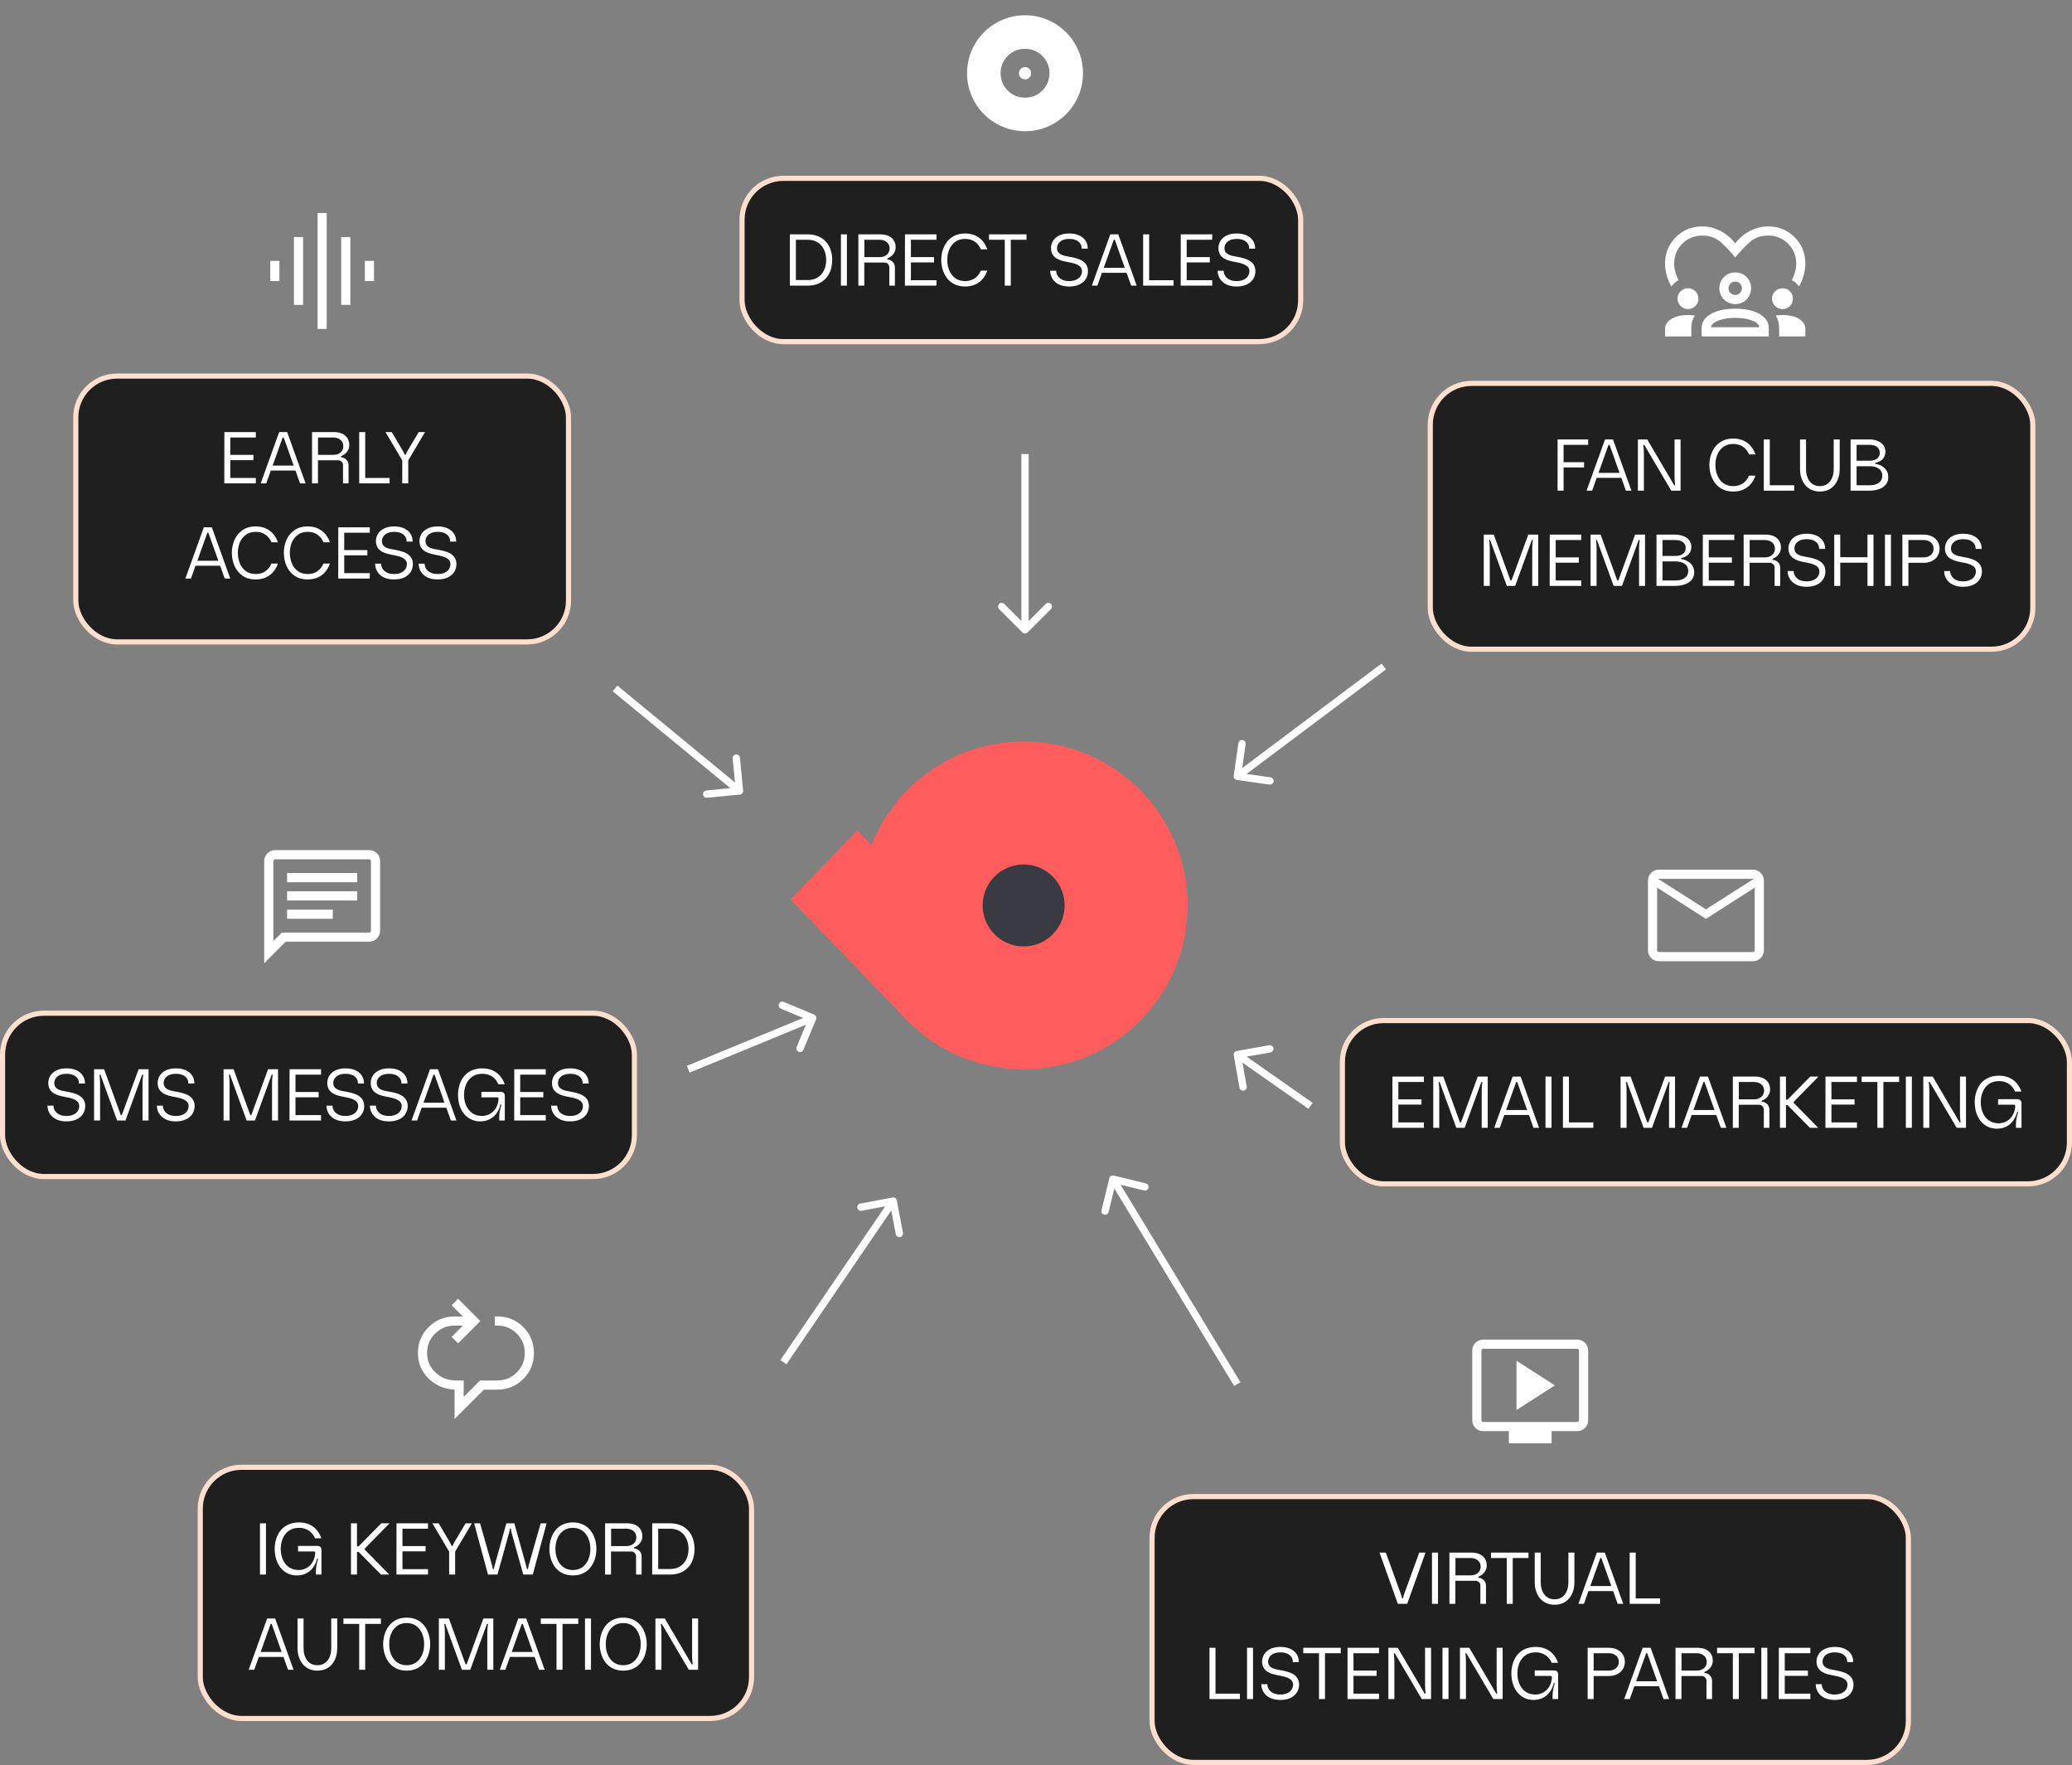 <svg width="283" height="241" viewBox="0 0 283 241" fill="none" xmlns="http://www.w3.org/2000/svg">
<rect x="0" y="0" width="283" height="241" fill="#808080" stroke="none"/>
<ellipse cx="139.837" cy="123.628" rx="22.372" ry="22.372" fill="#FF5D5D"/>
<rect width="22.852" height="13.105" transform="matrix(0.694 0.72 -0.694 0.72 117.094 113.388)" fill="#FF5D5D"/>
<circle cx="139.813" cy="123.635" r="5.598" fill="#393A42"/>
<rect x="10.35" y="51.35" width="67.3" height="36.3" rx="5.65" fill="#1F1F1F" stroke="#FFDECD" stroke-width="0.7"/>
<path d="M34.944 59.74H31.454V62.11H34.614V62.83H31.454V65.26H34.944V66H30.634L30.645 59H34.944V59.74ZM41.739 66H40.979L40.359 64.25H36.989L36.369 66H35.609L38.129 59H39.219L41.739 66ZM40.109 63.57L38.749 59.74H38.609L37.239 63.57H40.109ZM45.537 62.11C45.77 62.11 45.99 62.067 46.197 61.98C46.404 61.887 46.57 61.753 46.697 61.58C46.824 61.4 46.887 61.18 46.887 60.92C46.887 60.667 46.824 60.453 46.697 60.28C46.57 60.1 46.404 59.967 46.197 59.88C45.99 59.787 45.77 59.74 45.537 59.74H43.437V62.11H45.537ZM46.567 62.44C46.747 62.44 46.917 62.49 47.077 62.59C47.237 62.683 47.364 62.81 47.457 62.97C47.557 63.13 47.607 63.3 47.607 63.48V66H46.847C46.847 65.167 46.847 64.333 46.847 63.5C46.847 63.32 46.784 63.167 46.657 63.04C46.53 62.913 46.38 62.85 46.207 62.85H43.427V66H42.617V59H45.617C46.07 59 46.454 59.077 46.767 59.23C47.08 59.383 47.314 59.593 47.467 59.86C47.627 60.12 47.707 60.417 47.707 60.75C47.707 61.063 47.637 61.33 47.497 61.55C47.357 61.763 47.204 61.927 47.037 62.04C46.877 62.153 46.724 62.24 46.577 62.3H46.567V62.44ZM49.882 65.26H53.212V66H49.062V59H49.882V65.26ZM55.42 62.09C55.473 61.93 55.543 61.773 55.63 61.62L57.19 59H58.05L55.76 62.87V66H54.94V62.86L52.65 59H53.51L55.06 61.62C55.147 61.773 55.22 61.93 55.28 62.09H55.42ZM31.451 79H30.691L30.071 77.25H26.701L26.081 79H25.321L27.841 72H28.931L31.451 79ZM29.821 76.57L28.461 72.74H28.321L26.951 76.57H29.821ZM37.056 77L37.076 76.95H37.956V76.97C37.836 77.317 37.656 77.65 37.416 77.97C37.182 78.29 36.856 78.563 36.436 78.79C36.023 79.01 35.519 79.12 34.926 79.12C34.193 79.12 33.579 78.943 33.086 78.59C32.599 78.23 32.239 77.773 32.006 77.22C31.779 76.667 31.666 76.09 31.666 75.49C31.666 74.897 31.779 74.323 32.006 73.77C32.239 73.217 32.599 72.763 33.086 72.41C33.579 72.057 34.193 71.88 34.926 71.88C35.526 71.88 36.032 71.993 36.446 72.22C36.866 72.447 37.193 72.72 37.426 73.04C37.666 73.36 37.843 73.697 37.956 74.05H37.076C36.909 73.637 36.646 73.297 36.286 73.03C35.932 72.757 35.479 72.62 34.926 72.62C34.373 72.62 33.913 72.763 33.546 73.05C33.179 73.33 32.909 73.687 32.736 74.12C32.569 74.553 32.486 75.007 32.486 75.48C32.486 75.96 32.569 76.423 32.736 76.87C32.909 77.31 33.179 77.673 33.546 77.96C33.913 78.24 34.369 78.38 34.916 78.38C35.469 78.38 35.919 78.25 36.266 77.99C36.619 77.73 36.883 77.4 37.056 77ZM44.156 77L44.175 76.95H45.056V76.97C44.935 77.317 44.755 77.65 44.516 77.97C44.282 78.29 43.956 78.563 43.535 78.79C43.122 79.01 42.619 79.12 42.026 79.12C41.292 79.12 40.679 78.943 40.185 78.59C39.699 78.23 39.339 77.773 39.105 77.22C38.879 76.667 38.766 76.09 38.766 75.49C38.766 74.897 38.879 74.323 39.105 73.77C39.339 73.217 39.699 72.763 40.185 72.41C40.679 72.057 41.292 71.88 42.026 71.88C42.626 71.88 43.132 71.993 43.545 72.22C43.965 72.447 44.292 72.72 44.526 73.04C44.766 73.36 44.942 73.697 45.056 74.05H44.175C44.009 73.637 43.745 73.297 43.386 73.03C43.032 72.757 42.579 72.62 42.026 72.62C41.472 72.62 41.012 72.763 40.645 73.05C40.279 73.33 40.009 73.687 39.836 74.12C39.669 74.553 39.586 75.007 39.586 75.48C39.586 75.96 39.669 76.423 39.836 76.87C40.009 77.31 40.279 77.673 40.645 77.96C41.012 78.24 41.469 78.38 42.016 78.38C42.569 78.38 43.019 78.25 43.365 77.99C43.719 77.73 43.982 77.4 44.156 77ZM50.506 72.74H47.016V75.11H50.176V75.83H47.016V78.26H50.506V79H46.196L46.206 72H50.506V72.74ZM56.015 75.96C56.268 76.227 56.395 76.583 56.395 77.03C56.395 77.383 56.305 77.72 56.125 78.04C55.945 78.353 55.661 78.613 55.275 78.82C54.888 79.02 54.401 79.12 53.815 79.12C53.228 79.12 52.741 79.017 52.355 78.81C51.968 78.597 51.685 78.327 51.505 78C51.325 77.667 51.235 77.323 51.235 76.97H52.055C52.055 77.203 52.115 77.427 52.235 77.64C52.361 77.853 52.558 78.03 52.825 78.17C53.091 78.31 53.425 78.38 53.825 78.38C54.225 78.38 54.555 78.317 54.815 78.19C55.075 78.057 55.265 77.887 55.385 77.68C55.511 77.473 55.575 77.257 55.575 77.03C55.575 76.783 55.498 76.583 55.345 76.43C55.191 76.27 54.998 76.147 54.765 76.06C54.538 75.973 54.265 75.9 53.945 75.84C53.845 75.82 53.745 75.8 53.645 75.78L53.485 75.75C53.078 75.67 52.725 75.57 52.425 75.45C52.125 75.33 51.868 75.143 51.655 74.89C51.448 74.637 51.345 74.297 51.345 73.87C51.345 73.537 51.431 73.22 51.605 72.92C51.785 72.62 52.061 72.373 52.435 72.18C52.808 71.98 53.278 71.88 53.845 71.88C54.411 71.88 54.881 71.98 55.255 72.18C55.635 72.373 55.911 72.62 56.085 72.92C56.265 73.22 56.355 73.537 56.355 73.87V73.95H55.535V73.87C55.535 73.663 55.475 73.467 55.355 73.28C55.235 73.087 55.048 72.93 54.795 72.81C54.548 72.683 54.231 72.62 53.845 72.62C53.465 72.62 53.148 72.683 52.895 72.81C52.648 72.93 52.465 73.087 52.345 73.28C52.225 73.467 52.165 73.663 52.165 73.87C52.165 74.117 52.228 74.317 52.355 74.47C52.488 74.623 52.651 74.74 52.845 74.82C53.038 74.893 53.285 74.957 53.585 75.01L53.765 75.04H53.785C54.305 75.133 54.745 75.243 55.105 75.37C55.465 75.49 55.768 75.687 56.015 75.96ZM61.962 75.96C62.215 76.227 62.342 76.583 62.342 77.03C62.342 77.383 62.252 77.72 62.072 78.04C61.892 78.353 61.609 78.613 61.222 78.82C60.835 79.02 60.349 79.12 59.762 79.12C59.175 79.12 58.689 79.017 58.302 78.81C57.915 78.597 57.632 78.327 57.452 78C57.272 77.667 57.182 77.323 57.182 76.97H58.002C58.002 77.203 58.062 77.427 58.182 77.64C58.309 77.853 58.505 78.03 58.772 78.17C59.039 78.31 59.372 78.38 59.772 78.38C60.172 78.38 60.502 78.317 60.762 78.19C61.022 78.057 61.212 77.887 61.332 77.68C61.459 77.473 61.522 77.257 61.522 77.03C61.522 76.783 61.445 76.583 61.292 76.43C61.139 76.27 60.945 76.147 60.712 76.06C60.485 75.973 60.212 75.9 59.892 75.84C59.792 75.82 59.692 75.8 59.592 75.78L59.432 75.75C59.025 75.67 58.672 75.57 58.372 75.45C58.072 75.33 57.815 75.143 57.602 74.89C57.395 74.637 57.292 74.297 57.292 73.87C57.292 73.537 57.379 73.22 57.552 72.92C57.732 72.62 58.009 72.373 58.382 72.18C58.755 71.98 59.225 71.88 59.792 71.88C60.359 71.88 60.829 71.98 61.202 72.18C61.582 72.373 61.859 72.62 62.032 72.92C62.212 73.22 62.302 73.537 62.302 73.87V73.95H61.482V73.87C61.482 73.663 61.422 73.467 61.302 73.28C61.182 73.087 60.995 72.93 60.742 72.81C60.495 72.683 60.179 72.62 59.792 72.62C59.412 72.62 59.095 72.683 58.842 72.81C58.595 72.93 58.412 73.087 58.292 73.28C58.172 73.467 58.112 73.663 58.112 73.87C58.112 74.117 58.175 74.317 58.302 74.47C58.435 74.623 58.599 74.74 58.792 74.82C58.985 74.893 59.232 74.957 59.532 75.01L59.712 75.04H59.732C60.252 75.133 60.692 75.243 61.052 75.37C61.412 75.49 61.715 75.687 61.962 75.96Z" fill="white"/>
<path d="M40.145 41.632V32.369H41.395V41.632H40.145ZM43.374 44.917V29.083H44.624V44.917H43.374ZM36.916 38.378V35.622H38.166V38.378H36.916ZM46.603 41.632V32.369H47.853V41.632H46.603ZM49.833 38.378V35.622H51.083V38.378H49.833Z" fill="white"/>
<rect x="101.35" y="24.35" width="76.3" height="22.3" rx="5.65" fill="#1F1F1F" stroke="#FFDECD" stroke-width="0.7"/>
<path d="M110.333 38.24C112.043 38.24 112.843 36.92 112.843 35.5C112.843 34.08 112.043 32.74 110.333 32.74H108.703V38.24H110.333ZM113.663 35.5C113.663 37.72 112.293 39 110.353 39H107.883V32H110.353C112.233 32 113.663 33.25 113.663 35.5ZM114.855 32H115.675V39H114.855V32ZM120.158 35.11C120.838 35.11 121.508 34.71 121.508 33.92C121.508 33.14 120.838 32.74 120.158 32.74H118.058V35.11H120.158ZM121.188 35.44C121.748 35.44 122.228 35.92 122.228 36.48C122.228 37.23 122.228 39 122.228 39H121.468C121.468 39 121.468 37.22 121.468 36.5C121.468 36.15 121.168 35.85 120.828 35.85H118.048V39H117.238V32H120.238C121.658 32 122.328 32.78 122.328 33.75C122.328 34.81 121.398 35.22 121.188 35.3V35.44ZM127.905 32V32.74H124.415V35.11H127.575V35.83H124.415V38.26H127.905V39H123.595L123.605 32H127.905ZM133.967 36.95H134.847C134.567 37.81 133.747 39.12 131.817 39.12C129.477 39.12 128.557 37.16 128.557 35.49C128.557 33.83 129.477 31.88 131.817 31.88C133.747 31.88 134.567 33.19 134.847 34.05H133.967C133.687 33.34 133.027 32.62 131.817 32.62C130.057 32.62 129.377 34.17 129.377 35.48C129.377 36.82 130.057 38.38 131.807 38.38C133.027 38.38 133.687 37.65 133.967 36.95ZM140.204 32V32.74H138.054V39H137.234V32.74H135.084V32H140.204ZM148.599 37.03C148.599 38.02 147.879 39.12 146.019 39.12C144.169 39.12 143.439 37.96 143.439 36.97H144.259C144.259 37.61 144.759 38.38 146.029 38.38C147.289 38.38 147.779 37.67 147.779 37.03C147.779 36.14 146.649 35.93 145.849 35.78C144.889 35.6 143.549 35.33 143.549 33.87C143.549 32.94 144.249 31.88 146.049 31.88C147.849 31.88 148.559 32.94 148.559 33.87C148.559 33.9 148.559 33.92 148.559 33.95H147.739C147.739 33.92 147.739 33.9 147.739 33.87C147.739 33.29 147.269 32.62 146.049 32.62C144.839 32.62 144.369 33.29 144.369 33.87C144.369 34.72 145.179 34.91 145.969 35.04C147.169 35.25 148.599 35.57 148.599 37.03ZM152.736 32L155.256 39H154.496L153.876 37.25H150.506L149.886 39H149.126L151.646 32H152.736ZM150.756 36.57H153.626L152.266 32.74H152.126L150.756 36.57ZM156.954 32V38.26H160.284V39H156.134V32H156.954ZM165.571 32V32.74H162.081V35.11H165.241V35.83H162.081V38.26H165.571V39H161.261L161.271 32H165.571ZM171.47 37.03C171.47 38.02 170.75 39.12 168.89 39.12C167.04 39.12 166.31 37.96 166.31 36.97H167.13C167.13 37.61 167.63 38.38 168.9 38.38C170.16 38.38 170.65 37.67 170.65 37.03C170.65 36.14 169.52 35.93 168.72 35.78C167.76 35.6 166.42 35.33 166.42 33.87C166.42 32.94 167.12 31.88 168.92 31.88C170.72 31.88 171.43 32.94 171.43 33.87C171.43 33.9 171.43 33.92 171.43 33.95H170.61C170.61 33.92 170.61 33.9 170.61 33.87C170.61 33.29 170.14 32.62 168.92 32.62C167.71 32.62 167.24 33.29 167.24 33.87C167.24 34.72 168.05 34.91 168.84 35.04C170.04 35.25 171.47 35.57 171.47 37.03Z" fill="white"/>
<path d="M140.001 13.333C140.93 13.333 141.718 13.01 142.364 12.364C143.011 11.717 143.334 10.93 143.334 10C143.334 9.071 143.011 8.283 142.364 7.636C141.718 6.99 140.93 6.667 140.001 6.667C139.071 6.667 138.283 6.99 137.637 7.636C136.991 8.283 136.667 9.071 136.667 10C136.667 10.93 136.991 11.717 137.637 12.364C138.283 13.01 139.071 13.333 140.001 13.333ZM140.001 10.833C139.765 10.833 139.567 10.754 139.407 10.594C139.247 10.434 139.167 10.236 139.167 10C139.167 9.764 139.247 9.566 139.407 9.406C139.567 9.247 139.765 9.167 140.001 9.167C140.237 9.167 140.435 9.247 140.594 9.406C140.754 9.566 140.834 9.764 140.834 10C140.834 10.236 140.754 10.434 140.594 10.594C140.435 10.754 140.237 10.833 140.001 10.833ZM140.002 17.917C138.907 17.917 137.878 17.709 136.914 17.293C135.951 16.878 135.113 16.314 134.4 15.601C133.688 14.889 133.123 14.051 132.708 13.088C132.292 12.125 132.084 11.096 132.084 10.002C132.084 8.906 132.292 7.877 132.707 6.914C133.123 5.95 133.687 5.112 134.399 4.4C135.112 3.687 135.949 3.123 136.912 2.707C137.875 2.291 138.904 2.083 139.999 2.083C141.094 2.083 142.123 2.291 143.087 2.707C144.05 3.122 144.888 3.686 145.601 4.399C146.314 5.111 146.878 5.949 147.294 6.912C147.709 7.875 147.917 8.904 147.917 9.999C147.917 11.094 147.71 12.123 147.294 13.086C146.878 14.05 146.314 14.888 145.602 15.601C144.89 16.313 144.052 16.877 143.089 17.293C142.126 17.709 141.097 17.917 140.002 17.917Z" fill="white"/>
<path d="M228.288 39.139C228.006 38.629 227.79 38.11 227.64 37.583C227.491 37.055 227.416 36.528 227.416 36C227.416 34.573 227.906 33.369 228.887 32.388C229.868 31.407 231.072 30.917 232.499 30.917C233.358 30.917 234.18 31.118 234.963 31.521C235.747 31.924 236.426 32.494 236.999 33.233C237.573 32.494 238.252 31.924 239.035 31.521C239.819 31.118 240.64 30.917 241.499 30.917C242.927 30.917 244.131 31.407 245.111 32.388C246.092 33.369 246.583 34.573 246.583 36C246.583 36.517 246.508 37.037 246.358 37.559C246.209 38.08 245.993 38.605 245.711 39.131C245.591 38.942 245.449 38.773 245.286 38.623C245.123 38.474 244.939 38.353 244.736 38.26C244.931 37.865 245.079 37.482 245.18 37.11C245.282 36.737 245.333 36.367 245.333 36C245.333 34.922 244.963 34.014 244.225 33.275C243.486 32.536 242.577 32.167 241.499 32.167C240.508 32.167 239.686 32.45 239.034 33.018C238.382 33.585 237.703 34.301 236.999 35.167C236.295 34.293 235.617 33.574 234.965 33.011C234.313 32.448 233.491 32.167 232.499 32.167C231.421 32.167 230.513 32.536 229.774 33.275C229.035 34.014 228.666 34.922 228.666 36C228.666 36.378 228.717 36.755 228.818 37.13C228.92 37.505 229.065 37.884 229.254 38.268C229.051 38.366 228.87 38.488 228.709 38.635C228.549 38.782 228.409 38.95 228.288 39.139ZM227.416 45.933V44.917C227.416 44.354 227.707 43.896 228.287 43.544C228.868 43.192 229.622 43.016 230.549 43.016C230.719 43.016 230.882 43.021 231.038 43.03C231.194 43.04 231.343 43.059 231.485 43.086C231.328 43.332 231.209 43.594 231.127 43.871C231.046 44.148 231.006 44.444 231.006 44.757V45.933H227.416ZM232.416 45.933V44.787C232.416 43.991 232.84 43.352 233.687 42.872C234.534 42.391 235.639 42.151 237.002 42.151C238.377 42.151 239.485 42.391 240.324 42.872C241.163 43.352 241.583 43.991 241.583 44.787V45.933H232.416ZM242.993 45.933V44.757C242.993 44.444 242.956 44.148 242.882 43.871C242.807 43.594 242.696 43.332 242.547 43.086C242.69 43.059 242.837 43.04 242.99 43.03C243.142 43.021 243.298 43.016 243.458 43.016C244.395 43.016 245.15 43.192 245.723 43.544C246.296 43.896 246.583 44.354 246.583 44.917V45.933H242.993ZM236.998 43.401C236.132 43.401 235.388 43.515 234.766 43.745C234.144 43.975 233.799 44.258 233.73 44.594V44.683H240.281V44.594C240.204 44.258 239.858 43.975 239.243 43.745C238.628 43.515 237.879 43.401 236.998 43.401ZM230.549 42.207C230.157 42.207 229.821 42.067 229.542 41.788C229.262 41.508 229.123 41.173 229.123 40.78C229.123 40.383 229.262 40.047 229.542 39.773C229.821 39.499 230.157 39.362 230.549 39.362C230.947 39.362 231.284 39.499 231.56 39.773C231.837 40.047 231.975 40.383 231.975 40.78C231.975 41.173 231.837 41.508 231.56 41.788C231.284 42.067 230.947 42.207 230.549 42.207ZM243.458 42.207C243.069 42.207 242.734 42.067 242.453 41.788C242.172 41.508 242.031 41.173 242.031 40.78C242.031 40.383 242.172 40.047 242.453 39.773C242.734 39.499 243.069 39.362 243.459 39.362C243.861 39.362 244.199 39.499 244.473 39.773C244.747 40.047 244.884 40.383 244.884 40.78C244.884 41.173 244.747 41.508 244.474 41.788C244.201 42.067 243.862 42.207 243.458 42.207ZM237.002 41.526C236.402 41.526 235.891 41.315 235.469 40.895C235.047 40.474 234.836 39.963 234.836 39.362C234.836 38.749 235.046 38.235 235.467 37.821C235.888 37.406 236.398 37.199 236.999 37.199C237.612 37.199 238.126 37.406 238.541 37.82C238.955 38.234 239.163 38.747 239.163 39.359C239.163 39.959 238.956 40.471 238.542 40.893C238.127 41.315 237.614 41.526 237.002 41.526ZM236.999 38.449C236.747 38.449 236.532 38.536 236.354 38.711C236.175 38.886 236.086 39.103 236.086 39.362C236.086 39.614 236.175 39.83 236.354 40.008C236.532 40.186 236.749 40.276 237.003 40.276C237.258 40.276 237.473 40.186 237.649 40.008C237.825 39.83 237.913 39.613 237.913 39.358C237.913 39.103 237.825 38.888 237.65 38.712C237.475 38.537 237.258 38.449 236.999 38.449Z" fill="white"/>
<rect x="195.35" y="52.35" width="82.3" height="36.3" rx="5.65" fill="#1F1F1F" stroke="#FFDECD" stroke-width="0.7"/>
<path d="M216.919 60.74H213.559V63.11H216.359V63.83H213.559V67H212.739V60H216.919V60.74ZM220.308 60L222.828 67H222.068L221.448 65.25H218.078L217.458 67H216.698L219.218 60H220.308ZM218.328 64.57H221.198L219.838 60.74H219.698L218.328 64.57ZM228.716 65.02V60H229.536V67H228.266L224.576 60.74H224.446C224.446 60.74 224.526 61.31 224.526 61.96V67H223.706V60H224.986L228.666 66.26H228.796C228.796 66.26 228.716 65.67 228.716 65.02ZM238.883 64.95H239.763C239.483 65.81 238.663 67.12 236.733 67.12C234.393 67.12 233.473 65.16 233.473 63.49C233.473 61.83 234.393 59.88 236.733 59.88C238.663 59.88 239.483 61.19 239.763 62.05H238.883C238.603 61.34 237.943 60.62 236.733 60.62C234.973 60.62 234.293 62.17 234.293 63.48C234.293 64.82 234.973 66.38 236.723 66.38C237.943 66.38 238.603 65.65 238.883 64.95ZM241.723 60V66.26H245.053V67H240.903V60H241.723ZM250.453 64.12V60H251.273V64.13C251.273 65.38 250.583 67.12 248.563 67.12C246.543 67.12 245.853 65.36 245.853 64.13V60H246.673V64.12C246.673 65.16 247.203 66.38 248.563 66.38C249.923 66.38 250.453 65.16 250.453 64.12ZM255.389 66.26C256.259 66.26 257.089 65.9 257.089 64.96C257.089 64.02 256.259 63.66 255.389 63.66H253.579V66.26H255.389ZM255.369 62.91C256.089 62.91 256.749 62.6 256.749 61.83C256.749 61.06 256.089 60.74 255.369 60.74H253.579V62.91H255.369ZM257.909 65.14C257.909 66.52 256.539 67 255.339 67H252.759V60H255.329C256.389 60 257.519 60.5 257.519 61.69C257.519 62.6 256.819 63.1 256.129 63.19V63.33C256.999 63.45 257.909 64.04 257.909 65.14ZM208.736 73H210.096V80H209.276V74.88C209.276 74.31 209.366 73.74 209.366 73.74H209.226L206.946 80H205.806L203.526 73.74H203.386C203.386 73.74 203.476 74.31 203.476 74.88V80H202.656V73H204.026L206.306 79.26H206.446L208.736 73ZM215.97 73V73.74H212.48V76.11H215.64V76.83H212.48V79.26H215.97V80H211.66L211.67 73H215.97ZM223.326 73H224.686V80H223.866V74.88C223.866 74.31 223.956 73.74 223.956 73.74H223.816L221.536 80H220.396L218.116 73.74H217.976C217.976 73.74 218.066 74.31 218.066 74.88V80H217.246V73H218.616L220.896 79.26H221.036L223.326 73ZM228.88 79.26C229.75 79.26 230.58 78.9 230.58 77.96C230.58 77.02 229.75 76.66 228.88 76.66H227.07V79.26H228.88ZM228.86 75.91C229.58 75.91 230.24 75.6 230.24 74.83C230.24 74.06 229.58 73.74 228.86 73.74H227.07V75.91H228.86ZM231.4 78.14C231.4 79.52 230.03 80 228.83 80H226.25V73H228.82C229.88 73 231.01 73.5 231.01 74.69C231.01 75.6 230.31 76.1 229.62 76.19V76.33C230.49 76.45 231.4 77.04 231.4 78.14ZM236.878 73V73.74H233.388V76.11H236.548V76.83H233.388V79.26H236.878V80H232.568L232.578 73H236.878ZM241.074 76.11C241.754 76.11 242.424 75.71 242.424 74.92C242.424 74.14 241.754 73.74 241.074 73.74H238.974V76.11H241.074ZM242.104 76.44C242.664 76.44 243.144 76.92 243.144 77.48C243.144 78.23 243.144 80 243.144 80H242.384C242.384 80 242.384 78.22 242.384 77.5C242.384 77.15 242.084 76.85 241.744 76.85H238.964V80H238.154V73H241.154C242.574 73 243.244 73.78 243.244 74.75C243.244 75.81 242.314 76.22 242.104 76.3V76.44ZM249.32 78.03C249.32 79.02 248.6 80.12 246.74 80.12C244.89 80.12 244.16 78.96 244.16 77.97H244.98C244.98 78.61 245.48 79.38 246.75 79.38C248.01 79.38 248.5 78.67 248.5 78.03C248.5 77.14 247.37 76.93 246.57 76.78C245.61 76.6 244.27 76.33 244.27 74.87C244.27 73.94 244.97 72.88 246.77 72.88C248.57 72.88 249.28 73.94 249.28 74.87C249.28 74.9 249.28 74.92 249.28 74.95H248.46C248.46 74.92 248.46 74.9 248.46 74.87C248.46 74.29 247.99 73.62 246.77 73.62C245.56 73.62 245.09 74.29 245.09 74.87C245.09 75.72 245.9 75.91 246.69 76.04C247.89 76.25 249.32 76.57 249.32 78.03ZM255.887 73V80H255.067V76.83H251.347V80H250.527V73H251.347V76.08L255.067 76.09V73H255.887ZM257.451 73H258.271V80H257.451V73ZM262.744 76.11C263.434 76.11 264.094 75.71 264.094 74.92C264.094 74.13 263.434 73.74 262.744 73.74H260.654V76.11H262.744ZM262.824 73C263.824 73 264.914 73.63 264.914 74.92C264.914 76.21 263.814 76.85 262.824 76.85H260.654V80H259.834V73H262.824ZM270.697 78.03C270.697 79.02 269.977 80.12 268.117 80.12C266.267 80.12 265.537 78.96 265.537 77.97H266.357C266.357 78.61 266.857 79.38 268.127 79.38C269.387 79.38 269.877 78.67 269.877 78.03C269.877 77.14 268.747 76.93 267.947 76.78C266.987 76.6 265.647 76.33 265.647 74.87C265.647 73.94 266.347 72.88 268.147 72.88C269.947 72.88 270.657 73.94 270.657 74.87C270.657 74.9 270.657 74.92 270.657 74.95H269.837C269.837 74.92 269.837 74.9 269.837 74.87C269.837 74.29 269.367 73.62 268.147 73.62C266.937 73.62 266.467 74.29 266.467 74.87C266.467 75.72 267.277 75.91 268.067 76.04C269.267 76.25 270.697 76.57 270.697 78.03Z" fill="white"/>
<rect x="183.35" y="139.35" width="99.3" height="22.3" rx="5.65" fill="#1F1F1F" stroke="#FFDECD" stroke-width="0.7"/>
<path d="M194.482 147V147.74H190.992V150.11H194.152V150.83H190.992V153.26H194.482V154H190.172L190.182 147H194.482ZM201.838 147H203.198V154H202.378V148.88C202.378 148.31 202.468 147.74 202.468 147.74H202.328L200.048 154H198.908L196.628 147.74H196.488C196.488 147.74 196.578 148.31 196.578 148.88V154H195.758V147H197.128L199.408 153.26H199.548L201.838 147ZM207.691 147L210.211 154H209.451L208.831 152.25H205.461L204.841 154H204.081L206.601 147H207.691ZM205.711 151.57H208.581L207.221 147.74H207.081L205.711 151.57ZM211.09 147H211.91V154H211.09V147ZM214.292 147V153.26H217.622V154H213.472V147H214.292ZM227.423 147H228.783V154H227.963V148.88C227.963 148.31 228.053 147.74 228.053 147.74H227.913L225.633 154H224.493L222.213 147.74H222.073C222.073 147.74 222.163 148.31 222.163 148.88V154H221.343V147H222.713L224.993 153.26H225.133L227.423 147ZM233.277 147L235.797 154H235.037L234.417 152.25H231.047L230.427 154H229.667L232.187 147H233.277ZM231.297 151.57H234.167L232.807 147.74H232.667L231.297 151.57ZM239.596 150.11C240.276 150.11 240.946 149.71 240.946 148.92C240.946 148.14 240.276 147.74 239.596 147.74H237.496V150.11H239.596ZM240.626 150.44C241.186 150.44 241.666 150.92 241.666 151.48C241.666 152.23 241.666 154 241.666 154H240.906C240.906 154 240.906 152.22 240.906 151.5C240.906 151.15 240.606 150.85 240.266 150.85H237.486V154H236.676V147H239.676C241.096 147 241.766 147.78 241.766 148.75C241.766 149.81 240.836 150.22 240.626 150.3V150.44ZM248.381 147L244.991 150.45V150.59L248.341 154H247.211L244.151 150.9H243.931V154H243.111V147H243.931V150.15H244.151L247.251 147H248.381ZM253.632 147V147.74H250.142V150.11H253.302V150.83H250.142V153.26H253.632V154H249.322L249.332 147H253.632ZM259.388 147V147.74H257.238V154H256.418V147.74H254.268V147H259.388ZM260.308 147H261.128V154H260.308V147ZM267.701 152.02V147H268.521V154H267.251L263.561 147.74H263.431C263.431 147.74 263.511 148.31 263.511 148.96V154H262.691V147H263.971L267.651 153.26H267.781C267.781 153.26 267.701 152.67 267.701 152.02ZM276.104 150.6V154H275.344V153.4C275.344 152.86 275.574 152.06 275.644 151.82H275.504C275.404 152.39 274.764 154.12 272.734 154.12C270.984 154.12 269.714 152.67 269.714 150.5C269.714 148.79 270.614 146.88 273.034 146.88C274.994 146.88 275.814 148.22 276.094 149.05H275.224C274.954 148.39 274.284 147.62 273.024 147.62C271.224 147.62 270.534 149.17 270.534 150.5C270.534 151.82 271.214 153.37 272.984 153.38C274.474 153.37 275.244 152.09 275.244 151.01C275.244 150.91 275.174 150.84 275.064 150.84H272.904V150.09H275.594C275.894 150.09 276.104 150.32 276.104 150.6Z" fill="white"/>
<path d="M226.59 131.25C226.169 131.25 225.813 131.104 225.521 130.812C225.23 130.521 225.084 130.165 225.084 129.744V120.256C225.084 119.835 225.23 119.479 225.521 119.188C225.813 118.896 226.169 118.75 226.59 118.75H239.411C239.832 118.75 240.188 118.896 240.48 119.188C240.771 119.479 240.917 119.835 240.917 120.256V129.744C240.917 130.165 240.771 130.521 240.48 130.812C240.188 131.104 239.832 131.25 239.411 131.25H226.59ZM233.001 125.465L226.334 121.202V129.744C226.334 129.818 226.358 129.88 226.406 129.928C226.454 129.976 226.516 130 226.59 130H239.411C239.486 130 239.547 129.976 239.595 129.928C239.643 129.88 239.667 129.818 239.667 129.744V121.202L233.001 125.465ZM233.001 124.167L239.539 120H226.462L233.001 124.167ZM226.334 121.202V120V129.744C226.334 129.818 226.358 129.88 226.406 129.928C226.454 129.976 226.516 130 226.59 130H226.334V121.202Z" fill="white"/>
<rect x="157.35" y="204.35" width="103.3" height="36.3" rx="5.65" fill="#1F1F1F" stroke="#FFDECD" stroke-width="0.7"/>
<path d="M193.841 212H194.701L192.201 219H190.921L188.421 212H189.281L191.371 217.76C191.461 218.03 191.501 218.26 191.501 218.26H191.621C191.621 218.26 191.661 218.03 191.751 217.76C191.801 217.63 193.841 212 193.841 212ZM195.586 212H196.406V219H195.586V212ZM200.888 215.11C201.568 215.11 202.238 214.71 202.238 213.92C202.238 213.14 201.568 212.74 200.888 212.74H198.788V215.11H200.888ZM201.918 215.44C202.478 215.44 202.958 215.92 202.958 216.48C202.958 217.23 202.958 219 202.958 219H202.198C202.198 219 202.198 217.22 202.198 216.5C202.198 216.15 201.898 215.85 201.558 215.85H198.778V219H197.968V212H200.968C202.388 212 203.058 212.78 203.058 213.75C203.058 214.81 202.128 215.22 201.918 215.3V215.44ZM208.767 212V212.74H206.617V219H205.797V212.74H203.647V212H208.767ZM214.217 216.12V212H215.037V216.13C215.037 217.38 214.347 219.12 212.327 219.12C210.307 219.12 209.617 217.36 209.617 216.13V212H210.437V216.12C210.437 217.16 210.967 218.38 212.327 218.38C213.687 218.38 214.217 217.16 214.217 216.12ZM219.189 212L221.709 219H220.949L220.329 217.25H216.959L216.339 219H215.579L218.099 212H219.189ZM217.209 216.57H220.079L218.719 212.74H218.579L217.209 216.57ZM223.408 212V218.26H226.738V219H222.588V212H223.408ZM166.015 225V231.26H169.345V232H165.195V225H166.015ZM170.322 225H171.142V232H170.322V225ZM177.435 230.03C177.435 231.02 176.715 232.12 174.855 232.12C173.005 232.12 172.275 230.96 172.275 229.97H173.095C173.095 230.61 173.595 231.38 174.865 231.38C176.125 231.38 176.615 230.67 176.615 230.03C176.615 229.14 175.485 228.93 174.685 228.78C173.725 228.6 172.385 228.33 172.385 226.87C172.385 225.94 173.085 224.88 174.885 224.88C176.685 224.88 177.395 225.94 177.395 226.87C177.395 226.9 177.395 226.92 177.395 226.95H176.575C176.575 226.92 176.575 226.9 176.575 226.87C176.575 226.29 176.105 225.62 174.885 225.62C173.675 225.62 173.205 226.29 173.205 226.87C173.205 227.72 174.015 227.91 174.805 228.04C176.005 228.25 177.435 228.57 177.435 230.03ZM183.122 225V225.74H180.972V232H180.152V225.74H178.002V225H183.122ZM188.353 225V225.74H184.863V228.11H188.023V228.83H184.863V231.26H188.353V232H184.043L184.053 225H188.353ZM194.639 230.02V225H195.459V232H194.189L190.499 225.74H190.369C190.369 225.74 190.449 226.31 190.449 226.96V232H189.629V225H190.909L194.589 231.26H194.719C194.719 231.26 194.639 230.67 194.639 230.02ZM197.021 225H197.841V232H197.021V225ZM204.414 230.02V225H205.234V232H203.964L200.274 225.74H200.144C200.144 225.74 200.224 226.31 200.224 226.96V232H199.404V225H200.684L204.364 231.26H204.494C204.494 231.26 204.414 230.67 204.414 230.02ZM212.817 228.6V232H212.057V231.4C212.057 230.86 212.287 230.06 212.357 229.82H212.217C212.117 230.39 211.477 232.12 209.447 232.12C207.697 232.12 206.427 230.67 206.427 228.5C206.427 226.79 207.327 224.88 209.747 224.88C211.707 224.88 212.527 226.22 212.807 227.05H211.937C211.667 226.39 210.997 225.62 209.737 225.62C207.937 225.62 207.247 227.17 207.247 228.5C207.247 229.82 207.927 231.37 209.697 231.38C211.187 231.37 211.957 230.09 211.957 229.01C211.957 228.91 211.887 228.84 211.777 228.84H209.617V228.09H212.307C212.607 228.09 212.817 228.32 212.817 228.6ZM219.755 228.11C220.445 228.11 221.105 227.71 221.105 226.92C221.105 226.13 220.445 225.74 219.755 225.74H217.665V228.11H219.755ZM219.835 225C220.835 225 221.925 225.63 221.925 226.92C221.925 228.21 220.825 228.85 219.835 228.85H217.665V232H216.845V225H219.835ZM225.449 225L227.969 232H227.209L226.589 230.25H223.219L222.599 232H221.839L224.359 225H225.449ZM223.469 229.57H226.339L224.979 225.74H224.839L223.469 229.57ZM231.767 228.11C232.447 228.11 233.117 227.71 233.117 226.92C233.117 226.14 232.447 225.74 231.767 225.74H229.667V228.11H231.767ZM232.797 228.44C233.357 228.44 233.837 228.92 233.837 229.48C233.837 230.23 233.837 232 233.837 232H233.077C233.077 232 233.077 230.22 233.077 229.5C233.077 229.15 232.777 228.85 232.437 228.85H229.657V232H228.847V225H231.847C233.267 225 233.937 225.78 233.937 226.75C233.937 227.81 233.007 228.22 232.797 228.3V228.44ZM239.646 225V225.74H237.496V232H236.676V225.74H234.526V225H239.646ZM240.566 225H241.386V232H240.566V225ZM247.259 225V225.74H243.769V228.11H246.929V228.83H243.769V231.26H247.259V232H242.949L242.959 225H247.259ZM253.157 230.03C253.157 231.02 252.437 232.12 250.577 232.12C248.727 232.12 247.997 230.96 247.997 229.97H248.817C248.817 230.61 249.317 231.38 250.587 231.38C251.847 231.38 252.337 230.67 252.337 230.03C252.337 229.14 251.207 228.93 250.407 228.78C249.447 228.6 248.107 228.33 248.107 226.87C248.107 225.94 248.807 224.88 250.607 224.88C252.407 224.88 253.117 225.94 253.117 226.87C253.117 226.9 253.117 226.92 253.117 226.95H252.297C252.297 226.92 252.297 226.9 252.297 226.87C252.297 226.29 251.827 225.62 250.607 225.62C249.397 225.62 248.927 226.29 248.927 226.87C248.927 227.72 249.737 227.91 250.527 228.04C251.727 228.25 253.157 228.57 253.157 230.03Z" fill="white"/>
<path d="M207.126 192.532L212.366 189.167L207.126 185.801V192.532ZM206.084 197.083V195.417H202.59C202.169 195.417 201.813 195.271 201.521 194.979C201.23 194.687 201.084 194.331 201.084 193.91V184.423C201.084 184.002 201.23 183.646 201.521 183.354C201.813 183.062 202.169 182.917 202.59 182.917H215.411C215.832 182.917 216.188 183.062 216.48 183.354C216.771 183.646 216.917 184.002 216.917 184.423V193.91C216.917 194.331 216.771 194.687 216.48 194.979C216.188 195.271 215.832 195.417 215.411 195.417H211.917V197.083H206.084ZM202.59 194.167H215.411C215.475 194.167 215.534 194.14 215.587 194.086C215.641 194.033 215.667 193.974 215.667 193.91V184.423C215.667 184.359 215.641 184.3 215.587 184.247C215.534 184.193 215.475 184.167 215.411 184.167H202.59C202.526 184.167 202.468 184.193 202.414 184.247C202.361 184.3 202.334 184.359 202.334 184.423V193.91C202.334 193.974 202.361 194.033 202.414 194.086C202.468 194.14 202.526 194.167 202.59 194.167Z" fill="white"/>
<rect x="0.35" y="138.35" width="86.3" height="22.3" rx="5.65" fill="#1F1F1F" stroke="#FFDECD" stroke-width="0.7"/>
<path d="M11.642 151.03C11.642 152.02 10.922 153.12 9.062 153.12C7.212 153.12 6.482 151.96 6.482 150.97H7.302C7.302 151.61 7.802 152.38 9.072 152.38C10.332 152.38 10.822 151.67 10.822 151.03C10.822 150.14 9.692 149.93 8.892 149.78C7.932 149.6 6.592 149.33 6.592 147.87C6.592 146.94 7.292 145.88 9.092 145.88C10.892 145.88 11.602 146.94 11.602 147.87C11.602 147.9 11.602 147.92 11.602 147.95H10.782C10.782 147.92 10.782 147.9 10.782 147.87C10.782 147.29 10.312 146.62 9.092 146.62C7.882 146.62 7.412 147.29 7.412 147.87C7.412 148.72 8.222 148.91 9.012 149.04C10.212 149.25 11.642 149.57 11.642 151.03ZM18.929 146H20.289V153H19.469V147.88C19.469 147.31 19.559 146.74 19.559 146.74H19.419L17.139 153H15.999L13.719 146.74H13.579C13.579 146.74 13.669 147.31 13.669 147.88V153H12.849V146H14.219L16.499 152.26H16.639L18.929 146ZM26.583 151.03C26.583 152.02 25.863 153.12 24.003 153.12C22.153 153.12 21.423 151.96 21.423 150.97H22.243C22.243 151.61 22.743 152.38 24.013 152.38C25.273 152.38 25.763 151.67 25.763 151.03C25.763 150.14 24.633 149.93 23.833 149.78C22.873 149.6 21.533 149.33 21.533 147.87C21.533 146.94 22.233 145.88 24.033 145.88C25.833 145.88 26.543 146.94 26.543 147.87C26.543 147.9 26.543 147.92 26.543 147.95H25.723C25.723 147.92 25.723 147.9 25.723 147.87C25.723 147.29 25.253 146.62 24.033 146.62C22.823 146.62 22.353 147.29 22.353 147.87C22.353 148.72 23.163 148.91 23.953 149.04C25.153 149.25 26.583 149.57 26.583 151.03ZM36.615 146H37.975V153H37.155V147.88C37.155 147.31 37.245 146.74 37.245 146.74H37.105L34.825 153H33.685L31.405 146.74H31.265C31.265 146.74 31.355 147.31 31.355 147.88V153H30.535V146H31.905L34.185 152.26H34.325L36.615 146ZM43.849 146V146.74H40.359V149.11H43.519V149.83H40.359V152.26H43.849V153H39.539L39.549 146H43.849ZM49.747 151.03C49.747 152.02 49.027 153.12 47.167 153.12C45.317 153.12 44.587 151.96 44.587 150.97H45.407C45.407 151.61 45.907 152.38 47.177 152.38C48.437 152.38 48.927 151.67 48.927 151.03C48.927 150.14 47.797 149.93 46.997 149.78C46.037 149.6 44.697 149.33 44.697 147.87C44.697 146.94 45.397 145.88 47.197 145.88C48.997 145.88 49.707 146.94 49.707 147.87C49.707 147.9 49.707 147.92 49.707 147.95H48.887C48.887 147.92 48.887 147.9 48.887 147.87C48.887 147.29 48.417 146.62 47.197 146.62C45.987 146.62 45.517 147.29 45.517 147.87C45.517 148.72 46.327 148.91 47.117 149.04C48.317 149.25 49.747 149.57 49.747 151.03ZM55.685 151.03C55.685 152.02 54.965 153.12 53.105 153.12C51.255 153.12 50.525 151.96 50.525 150.97H51.345C51.345 151.61 51.845 152.38 53.115 152.38C54.375 152.38 54.865 151.67 54.865 151.03C54.865 150.14 53.735 149.93 52.935 149.78C51.975 149.6 50.635 149.33 50.635 147.87C50.635 146.94 51.335 145.88 53.135 145.88C54.935 145.88 55.645 146.94 55.645 147.87C55.645 147.9 55.645 147.92 55.645 147.95H54.825C54.825 147.92 54.825 147.9 54.825 147.87C54.825 147.29 54.355 146.62 53.135 146.62C51.925 146.62 51.455 147.29 51.455 147.87C51.455 148.72 52.265 148.91 53.055 149.04C54.255 149.25 55.685 149.57 55.685 151.03ZM59.822 146L62.342 153H61.582L60.962 151.25H57.592L56.972 153H56.212L58.732 146H59.822ZM57.842 150.57H60.712L59.352 146.74H59.212L57.842 150.57ZM68.948 149.6V153H68.188V152.4C68.188 151.86 68.418 151.06 68.487 150.82H68.347C68.248 151.39 67.608 153.12 65.578 153.12C63.828 153.12 62.557 151.67 62.557 149.5C62.557 147.79 63.458 145.88 65.877 145.88C67.838 145.88 68.657 147.22 68.938 148.05H68.067C67.797 147.39 67.127 146.62 65.868 146.62C64.067 146.62 63.377 148.17 63.377 149.5C63.377 150.82 64.058 152.37 65.828 152.38C67.317 152.37 68.088 151.09 68.088 150.01C68.088 149.91 68.017 149.84 67.907 149.84H65.748V149.09H68.438C68.737 149.09 68.948 149.32 68.948 149.6ZM74.542 146V146.74H71.052V149.11H74.212V149.83H71.052V152.26H74.542V153H70.232L70.242 146H74.542ZM80.441 151.03C80.441 152.02 79.721 153.12 77.861 153.12C76.011 153.12 75.281 151.96 75.281 150.97H76.101C76.101 151.61 76.601 152.38 77.871 152.38C79.131 152.38 79.621 151.67 79.621 151.03C79.621 150.14 78.491 149.93 77.691 149.78C76.731 149.6 75.391 149.33 75.391 147.87C75.391 146.94 76.091 145.88 77.891 145.88C79.691 145.88 80.401 146.94 80.401 147.87C80.401 147.9 80.401 147.92 80.401 147.95H79.581C79.581 147.92 79.581 147.9 79.581 147.87C79.581 147.29 79.111 146.62 77.891 146.62C76.681 146.62 76.211 147.29 76.211 147.87C76.211 148.72 77.021 148.91 77.811 149.04C79.011 149.25 80.441 149.57 80.441 151.03Z" fill="white"/>
<path d="M39.209 125.458H45.459V124.208H39.209V125.458ZM39.209 122.958H48.792V121.708H39.209V122.958ZM39.209 120.458H48.792V119.208H39.209V120.458ZM36.084 131.532V117.59C36.084 117.169 36.23 116.813 36.522 116.521C36.813 116.229 37.169 116.083 37.59 116.083H50.411C50.832 116.083 51.188 116.229 51.48 116.521C51.772 116.813 51.917 117.169 51.917 117.59V127.077C51.917 127.498 51.772 127.854 51.48 128.146C51.188 128.438 50.832 128.583 50.411 128.583H39.033L36.084 131.532ZM38.501 127.333H50.411C50.475 127.333 50.534 127.307 50.587 127.253C50.641 127.2 50.667 127.141 50.667 127.077V117.59C50.667 117.526 50.641 117.467 50.587 117.414C50.534 117.36 50.475 117.333 50.411 117.333H37.59C37.526 117.333 37.468 117.36 37.414 117.414C37.361 117.467 37.334 117.526 37.334 117.59V128.487L38.501 127.333Z" fill="white"/>
<rect x="27.35" y="200.35" width="75.3" height="34.3" rx="5.65" fill="#1F1F1F" stroke="#FFDECD" stroke-width="0.7"/>
<path d="M35.507 208H36.327V215H35.507V208ZM43.909 211.6V215H43.149V214.4C43.149 213.86 43.379 213.06 43.449 212.82H43.309C43.209 213.39 42.569 215.12 40.539 215.12C38.789 215.12 37.519 213.67 37.519 211.5C37.519 209.79 38.419 207.88 40.839 207.88C42.799 207.88 43.619 209.22 43.899 210.05H43.029C42.759 209.39 42.089 208.62 40.829 208.62C39.029 208.62 38.339 210.17 38.339 211.5C38.339 212.82 39.019 214.37 40.789 214.38C42.279 214.37 43.049 213.09 43.049 212.01C43.049 211.91 42.979 211.84 42.869 211.84H40.709V211.09H43.399C43.699 211.09 43.909 211.32 43.909 211.6ZM53.208 208L49.818 211.45V211.59L53.168 215H52.038L48.978 211.9H48.758V215H47.938V208H48.758V211.15H48.978L52.078 208H53.208ZM58.459 208V208.74H54.969V211.11H58.129V211.83H54.969V214.26H58.459V215H54.149L54.159 208H58.459ZM62.035 210.62L63.595 208H64.455L62.165 211.87V215H61.345V211.86L59.055 208H59.915L61.465 210.62C61.605 210.86 61.685 211.09 61.685 211.09H61.825C61.825 211.09 61.895 210.86 62.035 210.62ZM73.849 208H74.659L72.769 215H71.469L69.859 209.23C69.809 209.03 69.779 208.74 69.779 208.74H69.639C69.639 208.74 69.609 209.03 69.549 209.23L67.949 215H66.649L64.759 208H65.569L67.219 213.8C67.269 213.99 67.319 214.26 67.319 214.26H67.439C67.439 214.26 67.489 213.99 67.549 213.8L69.159 208H70.249L71.869 213.81C71.919 214.01 71.979 214.26 71.979 214.26H72.099C72.099 214.26 72.149 214.01 72.189 213.81C72.239 213.65 73.849 208 73.849 208ZM78.249 214.38C79.959 214.38 80.639 212.83 80.639 211.5C80.639 210.17 79.959 208.62 78.249 208.62C76.529 208.62 75.859 210.17 75.859 211.5C75.859 212.83 76.529 214.38 78.249 214.38ZM78.249 207.88C80.559 207.88 81.459 209.83 81.459 211.51C81.459 213.17 80.559 215.12 78.249 215.12C75.939 215.12 75.039 213.17 75.039 211.51C75.039 209.83 75.939 207.88 78.249 207.88ZM85.565 211.11C86.245 211.11 86.915 210.71 86.915 209.92C86.915 209.14 86.245 208.74 85.565 208.74H83.465V211.11H85.565ZM86.595 211.44C87.155 211.44 87.635 211.92 87.635 212.48C87.635 213.23 87.635 215 87.635 215H86.875C86.875 215 86.875 213.22 86.875 212.5C86.875 212.15 86.575 211.85 86.235 211.85H83.455V215H82.645V208H85.645C87.065 208 87.735 208.78 87.735 209.75C87.735 210.81 86.805 211.22 86.595 211.3V211.44ZM91.531 214.24C93.241 214.24 94.041 212.92 94.041 211.5C94.041 210.08 93.241 208.74 91.531 208.74H89.901V214.24H91.531ZM94.861 211.5C94.861 213.72 93.491 215 91.551 215H89.081V208H91.551C93.431 208 94.861 209.25 94.861 211.5ZM37.577 221L40.097 228H39.337L38.717 226.25H35.347L34.727 228H33.967L36.487 221H37.577ZM35.597 225.57H38.467L37.107 221.74H36.967L35.597 225.57ZM45.242 225.12V221H46.062V225.13C46.062 226.38 45.372 228.12 43.352 228.12C41.332 228.12 40.642 226.36 40.642 225.13V221H41.462V225.12C41.462 226.16 41.992 227.38 43.352 227.38C44.712 227.38 45.242 226.16 45.242 225.12ZM52.028 221V221.74H49.878V228H49.058V221.74H46.908V221H52.028ZM55.544 227.38C57.254 227.38 57.934 225.83 57.934 224.5C57.934 223.17 57.254 221.62 55.544 221.62C53.824 221.62 53.154 223.17 53.154 224.5C53.154 225.83 53.824 227.38 55.544 227.38ZM55.544 220.88C57.854 220.88 58.754 222.83 58.754 224.51C58.754 226.17 57.854 228.12 55.544 228.12C53.234 228.12 52.334 226.17 52.334 224.51C52.334 222.83 53.234 220.88 55.544 220.88ZM66.02 221H67.38V228H66.56V222.88C66.56 222.31 66.65 221.74 66.65 221.74H66.51L64.23 228H63.09L60.81 221.74H60.67C60.67 221.74 60.76 222.31 60.76 222.88V228H59.94V221H61.31L63.59 227.26H63.73L66.02 221ZM71.874 221L74.394 228H73.634L73.014 226.25H69.644L69.024 228H68.264L70.784 221H71.874ZM69.894 225.57H72.764L71.404 221.74H71.264L69.894 225.57ZM78.981 221V221.74H76.831V228H76.011V221.74H73.861V221H78.981ZM79.901 221H80.721V228H79.901V221ZM85.124 227.38C86.834 227.38 87.514 225.83 87.514 224.5C87.514 223.17 86.834 221.62 85.124 221.62C83.404 221.62 82.734 223.17 82.734 224.5C82.734 225.83 83.404 227.38 85.124 227.38ZM85.124 220.88C87.434 220.88 88.334 222.83 88.334 224.51C88.334 226.17 87.434 228.12 85.124 228.12C82.814 228.12 81.914 226.17 81.914 224.51C81.914 222.83 82.814 220.88 85.124 220.88ZM94.53 226.02V221H95.35V228H94.08L90.39 221.74H90.26C90.26 221.74 90.34 222.31 90.34 222.96V228H89.52V221H90.8L94.48 227.26H94.61C94.61 227.26 94.53 226.67 94.53 226.02Z" fill="white"/>
<path d="M62.084 193.756V189.737H62.012C60.647 189.669 59.484 189.161 58.524 188.213C57.564 187.265 57.084 186.111 57.084 184.75C57.084 183.354 57.568 182.173 58.537 181.207C59.505 180.241 60.688 179.758 62.084 179.758H63.215L61.687 178.216L62.565 177.338L65.61 180.383L62.565 183.428L61.687 182.55L63.215 181.008H62.084C61.042 181.008 60.157 181.371 59.428 182.098C58.699 182.824 58.334 183.708 58.334 184.75C58.334 185.808 58.721 186.697 59.496 187.418C60.27 188.139 61.195 188.5 62.268 188.5H63.334V190.737L65.563 188.5H67.917C68.959 188.5 69.846 188.135 70.578 187.406C71.309 186.677 71.675 185.792 71.675 184.75C71.675 183.708 71.309 182.823 70.578 182.094C69.846 181.365 68.959 181 67.917 181H67.581V179.75H67.917C69.314 179.75 70.498 180.234 71.469 181.203C72.44 182.171 72.925 183.354 72.925 184.75C72.925 186.146 72.44 187.329 71.469 188.297C70.498 189.266 69.314 189.75 67.917 189.75H66.09L62.084 193.756Z" fill="white"/>
<path d="M139.646 86.354C139.842 86.549 140.158 86.549 140.354 86.354L143.536 83.172C143.731 82.976 143.731 82.66 143.536 82.465C143.34 82.269 143.024 82.269 142.828 82.465L140 85.293L137.172 82.465C136.976 82.269 136.66 82.269 136.464 82.465C136.269 82.66 136.269 82.976 136.464 83.172L139.646 86.354ZM139.5 62L139.5 86L140.5 86L140.5 62L139.5 62Z" fill="white"/>
<path d="M101.048 108.498C101.323 108.471 101.524 108.227 101.498 107.952L101.064 103.473C101.038 103.198 100.793 102.997 100.518 103.023C100.244 103.05 100.042 103.294 100.069 103.569L100.454 107.55L96.473 107.936C96.198 107.962 95.997 108.207 96.023 108.482C96.05 108.756 96.294 108.958 96.569 108.931L101.048 108.498ZM83.682 94.386L100.682 108.386L101.318 107.614L84.318 93.614L83.682 94.386Z" fill="white"/>
<path d="M168.505 105.929C168.466 106.203 168.656 106.456 168.929 106.495L173.384 107.131C173.657 107.17 173.911 106.98 173.95 106.707C173.989 106.434 173.799 106.18 173.525 106.141L169.566 105.576L170.131 101.616C170.17 101.343 169.98 101.089 169.707 101.05C169.434 101.011 169.18 101.201 169.141 101.475L168.505 105.929ZM188.7 90.6L168.7 105.6L169.3 106.4L189.3 91.4L188.7 90.6Z" fill="white"/>
<path d="M168.913 143.508C168.641 143.556 168.46 143.815 168.508 144.087L169.29 148.518C169.338 148.79 169.597 148.972 169.869 148.924C170.141 148.876 170.322 148.617 170.274 148.345L169.579 144.405L173.518 143.71C173.79 143.662 173.972 143.403 173.924 143.131C173.876 142.859 173.617 142.678 173.345 142.726L168.913 143.508ZM179.287 150.59L169.287 143.59L168.713 144.41L178.713 151.41L179.287 150.59Z" fill="white"/>
<path d="M111.462 139.192C111.568 138.937 111.447 138.645 111.192 138.538L107.038 136.808C106.784 136.701 106.491 136.822 106.385 137.077C106.278 137.332 106.399 137.625 106.654 137.731L110.346 139.269L108.808 142.962C108.701 143.216 108.822 143.509 109.077 143.615C109.332 143.722 109.625 143.601 109.731 143.346L111.462 139.192ZM94.19 146.462L111.19 139.462L110.81 138.538L93.81 145.538L94.19 146.462Z" fill="white"/>
<path d="M122.491 163.907C122.44 163.636 122.178 163.457 121.907 163.509L117.485 164.345C117.214 164.397 117.036 164.658 117.087 164.929C117.138 165.201 117.4 165.379 117.671 165.328L121.602 164.584L122.345 168.515C122.397 168.786 122.658 168.964 122.929 168.913C123.201 168.862 123.379 168.6 123.328 168.329L122.491 163.907ZM107.413 186.282L122.413 164.282L121.587 163.718L106.587 185.718L107.413 186.282Z" fill="white"/>
<path d="M152.119 160.514C151.85 160.449 151.58 160.613 151.514 160.881L150.446 165.253C150.38 165.521 150.544 165.791 150.813 165.857C151.081 165.923 151.352 165.758 151.417 165.49L152.367 161.604L156.253 162.554C156.521 162.62 156.791 162.456 156.857 162.187C156.923 161.919 156.758 161.648 156.49 161.583L152.119 160.514ZM169.427 188.741L152.427 160.741L151.573 161.259L168.573 189.259L169.427 188.741Z" fill="white"/>
</svg>

